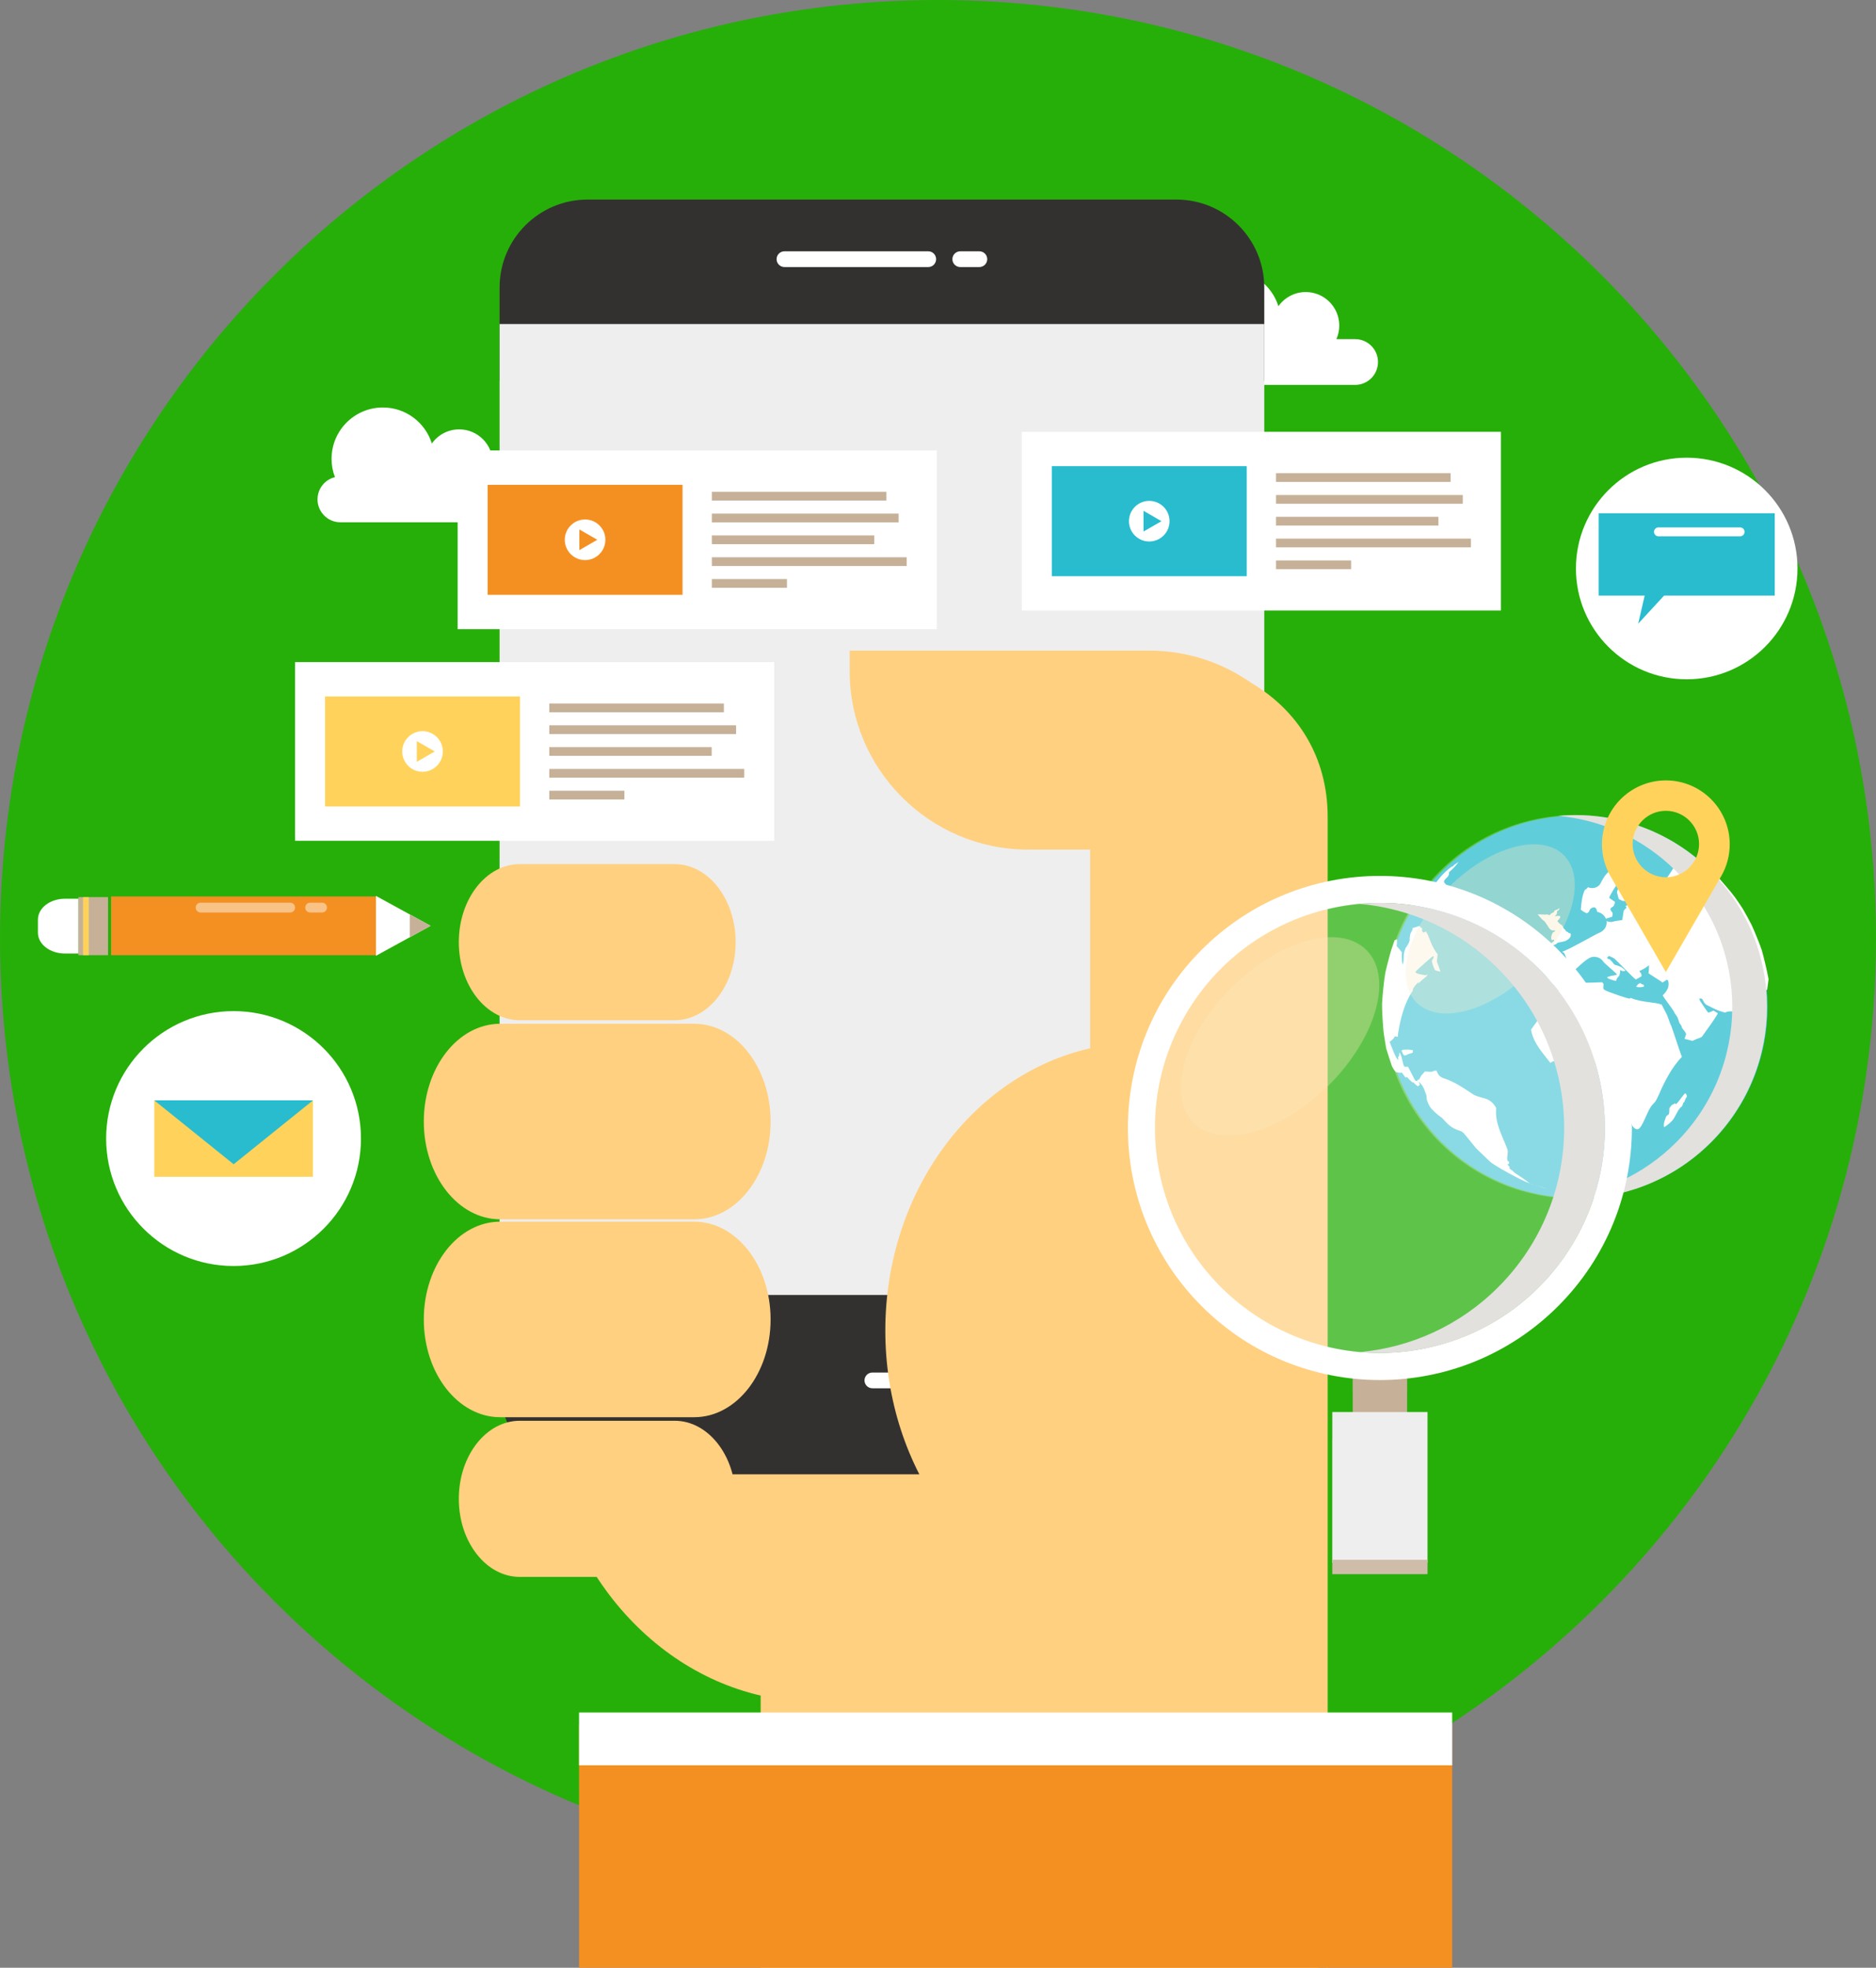 <?xml version="1.0" encoding="UTF-8"?><svg xmlns="http://www.w3.org/2000/svg" viewBox="0 0 428.76 449.63"><rect x="0" y="0" width="428.76" height="449.63" fill="#808080" stroke="none"/><defs><style>.cls-1{fill:#fae8bd;mix-blend-mode:overlay;opacity:.33;}.cls-2,.cls-3{fill:#fff;}.cls-4{fill:#f49022;}.cls-5,.cls-6,.cls-7{fill:#c6b198;}.cls-8{isolation:isolate;}.cls-3{opacity:.26;}.cls-9{fill:#ffd35b;}.cls-10{fill:#26af09;}.cls-11{fill:#333130;}.cls-12{fill:#ffd080;}.cls-13{fill:#e2e1de;}.cls-13,.cls-6,.cls-7{mix-blend-mode:multiply;}.cls-14{fill:#d0bda9;}.cls-15{fill:#28bcce;}.cls-16{fill:none;}.cls-17{opacity:.46;}.cls-7{opacity:.48;}.cls-18{fill:#eee;}</style></defs><g class="cls-8"><g id="Layer_1"><path class="cls-10" d="M428.76,214.38c0,118.4-95.98,214.38-214.38,214.38S0,332.78,0,214.38,95.98,0,214.38,0s214.38,95.98,214.38,214.38Z"/><path class="cls-2" d="M270.03,77.65c-.5-1.3-.77-2.7-.77-4.18,0-6.48,5.25-11.73,11.73-11.73,5.26,0,9.7,3.46,11.19,8.23,1.39-1.96,3.67-3.24,6.25-3.24,4.23,0,7.66,3.43,7.66,7.66,0,1.11-.23,2.15-.66,3.1h4.28c2.89,0,5.23,2.34,5.23,5.23s-2.34,5.23-5.23,5.23h-38.43c-2.89,0-5.23-2.34-5.23-5.23,0-2.46,1.69-4.53,3.98-5.08Z"/><path class="cls-2" d="M76.55,109.02c-.5-1.3-.77-2.7-.77-4.18,0-6.48,5.25-11.73,11.73-11.73,5.26,0,9.7,3.46,11.19,8.23,1.39-1.96,3.67-3.23,6.25-3.23,4.23,0,7.66,3.43,7.66,7.66,0,1.11-.23,2.15-.66,3.1h4.28c2.89,0,5.23,2.34,5.23,5.24s-2.34,5.23-5.23,5.23h-38.43c-2.89,0-5.23-2.35-5.23-5.23,0-2.46,1.69-4.53,3.98-5.08Z"/><path class="cls-12" d="M173.85,387.44v62.19h127.54l-1.34-199.19-107.24-.95c-2.13-.25-4.29-.41-6.49-.41-34.22,0-61.96,31.29-61.96,69.88,0,33.78,21.25,61.96,49.49,68.47Z"/><g><g><path class="cls-11" d="M114.18,316.79c0,11.09,8.99,20.09,20.09,20.09h134.59c11.1,0,20.09-8.99,20.09-20.09v-31.33H114.18v31.33Z"/><path class="cls-11" d="M288.95,65.69c0-11.09-8.99-20.09-20.09-20.09H134.27c-11.09,0-20.09,9-20.09,20.09v21.4h174.77v-21.4Z"/><rect class="cls-18" x="114.18" y="74.04" width="174.77" height="221.86"/></g><g><path class="cls-2" d="M179.29,57.42c-.99,0-1.8,.8-1.8,1.8h0c0,.99,.8,1.8,1.8,1.8h32.87c.99,0,1.79-.81,1.79-1.8h0c0-.99-.8-1.8-1.79-1.8h-32.87Z"/><path class="cls-2" d="M219.47,57.42c-.99,0-1.8,.8-1.8,1.8h0c0,.99,.8,1.8,1.8,1.8h4.36c.99,0,1.8-.81,1.8-1.8h0c0-.99-.8-1.8-1.8-1.8h-4.36Z"/></g><path class="cls-2" d="M199.38,313.62c-.99,0-1.8,.81-1.8,1.8h0c0,.99,.81,1.8,1.8,1.8h4.37c.99,0,1.8-.81,1.8-1.8h0c0-.99-.81-1.8-1.8-1.8h-4.37Z"/></g><path class="cls-12" d="M234.91,194.13h14.25v45.4c-26.71,6.04-46.82,32.62-46.82,64.51s20.11,58.48,46.82,64.52l54.09,81.08h.19V186.67c0-13.74-6.91-24.39-17.41-30.59-6.62-4.65-14.64-7.41-23.3-7.41h-68.53v4.75c0,22.39,18.32,40.71,40.71,40.71Z"/><g><path class="cls-12" d="M176.12,256.27c0,12.34-7.81,22.34-17.45,22.34h-44.36c-9.63,0-17.45-10-17.45-22.34h0c0-12.34,7.82-22.34,17.45-22.34h44.36c9.64,0,17.45,10,17.45,22.34h0Z"/><path class="cls-12" d="M176.12,301.49c0,12.34-7.81,22.34-17.45,22.34h-44.36c-9.63,0-17.45-10-17.45-22.34h0c0-12.34,7.82-22.34,17.45-22.34h44.36c9.64,0,17.45,10.01,17.45,22.34h0Z"/><path class="cls-12" d="M168.13,342.48c0,9.85-6.24,17.84-13.93,17.84h-35.41c-7.69,0-13.93-7.99-13.93-17.84h0c0-9.85,6.24-17.84,13.93-17.84h35.41c7.69,0,13.93,7.99,13.93,17.84h0Z"/><path class="cls-12" d="M168.13,215.29c0,9.85-6.24,17.83-13.93,17.83h-35.41c-7.69,0-13.93-7.99-13.93-17.83h0c0-9.85,6.24-17.84,13.93-17.84h35.41c7.69,0,13.93,7.98,13.93,17.84h0Z"/></g><rect class="cls-4" x="132.34" y="394.05" width="199.56" height="55.59"/><rect class="cls-2" x="132.34" y="391.3" width="199.56" height="12.07"/><g><rect class="cls-5" x="17.91" y="204.99" width="6.78" height="13.26"/><path class="cls-2" d="M14.83,205.36h3.08v12.52h-3.08c-3.4,0-6.16-2.13-6.16-4.75v-3.01c0-2.63,2.76-4.76,6.16-4.76Z"/><g><rect class="cls-4" x="25.4" y="204.84" width="60.59" height="13.42"/><g><polygon class="cls-2" points="85.92 204.71 98.41 211.55 85.92 218.4 85.92 204.71"/><polygon class="cls-6" points="93.66 208.95 98.41 211.55 93.66 214.15 93.66 208.95"/></g><g class="cls-17"><path class="cls-2" d="M45.85,206.26c-.62,0-1.12,.5-1.12,1.12h0c0,.62,.5,1.12,1.12,1.12h20.47c.62,0,1.12-.5,1.12-1.12h0c0-.62-.5-1.12-1.12-1.12h-20.47Z"/><path class="cls-2" d="M70.88,206.26c-.62,0-1.12,.5-1.12,1.12h0c0,.62,.5,1.12,1.12,1.12h2.72c.62,0,1.12-.5,1.12-1.12h0c0-.62-.5-1.12-1.12-1.12h-2.72Z"/></g></g><rect class="cls-9" x="18.98" y="204.99" width="1.31" height="13.26"/></g><g><path class="cls-2" d="M82.5,260.16c0,16.08-13.04,29.12-29.12,29.12s-29.12-13.04-29.12-29.12,13.03-29.12,29.12-29.12,29.12,13.03,29.12,29.12Z"/><g><polygon class="cls-9" points="53.4 260.21 35.26 251.43 35.26 268.9 35.46 268.9 71.35 268.9 71.51 268.9 71.51 251.45 53.4 260.21"/><polygon class="cls-15" points="71.51 251.45 71.51 251.42 35.26 251.42 35.26 251.43 53.4 266.03 71.51 251.45"/></g></g><g><path class="cls-2" d="M410.82,129.9c0,13.98-11.34,25.32-25.32,25.32s-25.32-11.34-25.32-25.32,11.33-25.32,25.32-25.32,25.32,11.34,25.32,25.32Z"/><g><polygon class="cls-15" points="365.37 117.29 405.62 117.29 405.62 136.1 380.32 136.1 374.41 142.51 375.89 136.1 365.37 136.1 365.37 117.29"/><path class="cls-2" d="M379.04,120.51c-.56,0-1.02,.46-1.02,1.02h0c0,.56,.46,1.02,1.02,1.02h18.66c.56,0,1.02-.46,1.02-1.02h0c0-.56-.45-1.02-1.02-1.02h-18.66Z"/></g></g><g><rect class="cls-2" x="104.59" y="102.93" width="109.51" height="40.83"/><g><g><rect class="cls-4" x="111.44" y="110.78" width="44.55" height="25.14"/><g><path class="cls-2" d="M138.36,123.34c0,2.56-2.08,4.64-4.64,4.64s-4.64-2.08-4.64-4.64,2.08-4.64,4.64-4.64,4.64,2.08,4.64,4.64Z"/><polygon class="cls-4" points="136.51 123.34 132.41 120.98 132.41 125.71 136.51 123.34 132.41 120.98 132.41 125.71 136.51 123.34"/></g></g><g><rect class="cls-5" x="162.69" y="112.38" width="39.9" height="2"/><rect class="cls-5" x="162.69" y="117.36" width="42.69" height="2"/><rect class="cls-5" x="162.69" y="127.33" width="44.54" height="2"/><rect class="cls-5" x="162.69" y="122.34" width="37.12" height="2"/><rect class="cls-5" x="162.69" y="132.31" width="17.17" height="2"/></g></g></g><g><rect class="cls-2" x="233.53" y="98.67" width="109.51" height="40.83"/><g><g><rect class="cls-15" x="240.39" y="106.52" width="44.55" height="25.14"/><g><path class="cls-2" d="M267.3,119.09c0,2.56-2.08,4.64-4.64,4.64s-4.64-2.08-4.64-4.64,2.08-4.64,4.64-4.64,4.64,2.08,4.64,4.64Z"/><polygon class="cls-15" points="265.45 119.09 261.35 116.72 261.35 121.45 265.45 119.09 261.35 116.72 261.35 121.45 265.45 119.09"/></g></g><g><rect class="cls-5" x="291.63" y="108.12" width="39.91" height="2"/><rect class="cls-5" x="291.63" y="113.11" width="42.69" height="2"/><rect class="cls-5" x="291.63" y="123.07" width="44.55" height="2"/><rect class="cls-5" x="291.63" y="118.09" width="37.12" height="2"/><rect class="cls-5" x="291.63" y="128.06" width="17.17" height="2"/></g></g></g><g><rect class="cls-2" x="67.44" y="151.29" width="109.51" height="40.83"/><g><g><rect class="cls-9" x="74.29" y="159.14" width="44.55" height="25.14"/><g><path class="cls-2" d="M101.21,171.71c0,2.56-2.08,4.64-4.64,4.64s-4.64-2.08-4.64-4.64,2.08-4.64,4.64-4.64,4.64,2.08,4.64,4.64Z"/><polygon class="cls-9" points="99.36 171.71 95.26 169.34 95.26 174.08 99.36 171.71 95.26 169.34 95.26 174.08 99.36 171.71"/></g></g><g><rect class="cls-5" x="125.54" y="160.75" width="39.9" height="2"/><rect class="cls-5" x="125.54" y="165.73" width="42.69" height="2"/><rect class="cls-5" x="125.54" y="175.7" width="44.55" height="2"/><rect class="cls-5" x="125.54" y="170.71" width="37.12" height="2"/><rect class="cls-5" x="125.54" y="180.68" width="17.17" height="2"/></g></g></g><g><g><path class="cls-15" d="M403.98,230.05c0,24.12-19.55,43.68-43.68,43.68s-43.68-19.56-43.68-43.68,19.56-43.68,43.68-43.68,43.68,19.55,43.68,43.68Z"/><g><path class="cls-2" d="M374.06,225.5c.35,.15,1.66,.08,1.69-.14v-.05c0-.06-.03-.15-.05-.18-.01-.04-.12-.14-.14-.16l-.45-.14h-.04s-.03-.08-.03-.08c0,0-.02-.06-.03-.1l-.04-.02-.05-.02c-.05,0-.28,.12-.5,.26l-.24,.26-.19,.21c0,.06,0,.13,.02,.16l.04,.02Z"/><path class="cls-2" d="M333.43,196.92c-.36,.22-.71,.44-1.06,.68-.53,.56-.83,.96-.38,.38h-.15c-.99,.72-1.9,1.54-2.71,2.52-.3,.37-.61,.75-.92,1.14,.14,.04,.41,.34,.46,.68l-1.08,1.12-.14,.15c-.15,.17-.32,.3-.36,.3h-.04c-.06-.03-.21-.01-.56,.39h0c-.1,.21-.19,.36-.24,.45,.04,.01,.12,.04,.27,.09l.29,.1c-.15,.3-.1,.98,.1,1.51l.5-.29c1.29-.76,1.28-.98,1.27-1.32-.02-.66-.02-.83,.12-1.01,.08-.1,.21-.15,.34-.18q.38-.1,1.35-1.03c.48-.45-.66-.76-.43-1.32,.26-.6,1-.86,1.1-1.55l.02-.15c-.12-.1,.03-.36,.34-.59,.31-.23,1.47-1.5,1.43-1.48-.04,.02,.12-.21,.43-.54,.02-.02,.03-.04,.05-.06Z"/><path class="cls-2" d="M352.82,210.37c.11,0,.69,.81,1.28,1.78h.01q.45,.51,.9,.45s.05,0,.05,0h.02s0,0,0,0h.02s.13,0,.29,.01c.15,0-.01,.31-.46,.41l-.21,.41c-.26,.51-.28,1.44,.03,1.37l.4-.1s.03,.14,.04,.29l-.47,.37-.76,.6c.33,.07,.8,.07,1.05,0,.25-.06,.56-.19,.7-.27l.14-.14c.13-.13,.18-.14,.23-.15l.45-.09c.5-.09,1.08-.23,1.3-.32,.21-.09,.57-.33,.8-.55,.23-.21,.4-.57,.38-.78v-.2c.01-.33-.48-.12-.59-.39-.09-.25-.45-.08-.53-.34-.11-.35-.55-.47-.63-.85l-.03-.12c-.14-.19-.26-.35-.27-.36,0,0-.17-.12-.36-.25l-.16-.12c-.16-.12-.27-.3-.41-.44-.14-.14-.04-.23,.15-.41,.11-.11,1.06-1.05-.26-.89l-.51,.06c-.08-.02,.05-.18,.29-.34l.12-.25c.09-.18-.05-.38,.06-.56,.06-.09,.12-.08,.16-.08h.01c.29-.29,.47-.52,.4-.52-.07,0-.29,.03-.3,.04-.02,.01-.07,.06-.12,.11-.05,.05-.14,.09-.21,.09-.07,0-.63,.25-.61,.34,.03,.09-.13,.34-.28,.36-.15,.02-.6,.27-.7,.53l-.06,.02c-.21,.06-.33-.13-.52-.15-.16-.02-.3,.06-.45,.05l-1.77-.08c.64,.8,1.26,1.45,1.37,1.45Z"/><g><path class="cls-2" d="M349.74,270.44c-.38-.17-.66-.48-1-.72l-.64-.45c-.72-.48-1.44-.97-1.62-1.08-.17-.11-.6-.45-.59-.48,.01-.03-.24-.27-.6-.48l-.28-.24-.04-.03s-.07-.08-.05-.1c.02-.02,.08-.07,.11-.07,.03,.01,.11,.01,.1,0,0,0-.61-.7-.59-.72,.02-.02,.11-.07,.17-.08,.06,0,.19-.06,.17-.11-.01-.05-.03-.18,.03-.19,.03,0,.01-.11-.05-.26-.84-.2-.01-1.95-.34-2.82-1.25-3.34-2.88-5.89-2.57-9.44-1.5-2.75-3.6-2.01-5.33-3.16-2.09-1.38-4.2-2.85-6.61-3.61-.95-.3-1.47-.98-1.64-1.73-.34-.06-.62-.03-.78,.09-.37,.29-1.84,.01-1.96,.09-.12,.07-.41,.6-.61,.7-.19,.1-.74,1.29-.76,1.25-.02-.04-.09-.13-.13-.12-.04,0-.14,.05-.15,.09-.01,.04-.04,.17-.04,.22,0,.04-.18,.03-.4-.03-.22-.06-1.62-3.2-1.78-3.22-.16-.02-.73,.18-.91-.21-.18-.39-.41-1.57-.52-1.97-.1-.4-.47-1.16-.49-1.1-.02,.06-.07,.97-.11,.98-.04,0-.15,0-.18-.02-.03-.02-.04,.22,.04,.59,.09,.36-.31,.15-.93-1.3-.61-1.46-1.08-2.69-1.04-2.68,.04,.02,1.05-.79,1.08-1.07,.01-.18,.36-.2,.79-.04-.02-.25,0-.52,.04-.78,.56-3.48,1.44-6.95,3.37-9.79,0-.05,0-.11,0-.17,.01-.6,1.48-2.01,1.37-1.79-.04,.09-.1,.25-.14,.41,.55-.6,1.17-1.16,1.87-1.67,.21-.16,.27-.67,.24-.58-.03,.09-.23,.3-.37,.29-.14,0-2.69-.33-2.32-.83,.37-.5,3.96-3.59,3.98-3.56,.02,.04,.1,.14,.15,.15,.04,.01-.08,.37-.35,.76-.28,.4,.55,2.15,.62,2.29,.07,.14,1.28,.37,1.28,.37,0,0-.8-2.28-.83-2.31-.01-.02,.08-.85,.17-1.67-.83-1.01-1.35-2.2-1.83-3.43-.26-.67-.49-1.3-.89-1.8-.2,.19-.47,.33-.53,.28-.09-.07-.34-.33-.32-.46,.02-.14,.06-.31,.05-.31,0,0,0-.07,.01-.17-.28-.17-.5-.37-.66-.59-.51,.25-1.66,.48-1.67,.58l.07,.02s.07-.01,.07-.01h0s0,0,0,0c0,0,.01,.13-.06,.3-.07,.17-.44,.81-.49,1.01-.04,.19-.18,.95-.14,1.27,.04,.32-.39,1.19-.94,1.91l-.26,.8c-.3,.91,0,1.88-.34,2.78l-.04,.11c-.14,.09-.24-1-.23-2.41v-.02l.07-.14c.03-.2-1.15-1.52-1.19-1.51-.04,.01-.07-.16-.01-.4,.06-.24,.02-1,.08-1.17,0,0,0,0,.03-.06-.19,.09-.39,.16-.61,.2-.21,.56-.49,1.39-.72,2.09-.3,.93-1.15,4.17-1.41,5.41-.25,1.25-.69,5.69-.74,7-.05,1.3,.24,5.64,.37,6.67,.14,1.03,.56,3.47,.56,3.48,0,0,.03,.11,.06,.24l.65,2.04,.15,.45c.22,.68,.41,1.26,.43,1.31,.02,.04,.06,.14,.09,.22,.04,.08,.32,.59,.34,.6,.01,0,.09,.1,.17,.21,.08,.11,.4,.48,.43,.47,.03,0,.16,0,.23,.02,.07,.01,.26,0,.29,.03,.03,.03,.16,.08,.24,.08,.09,0,.31-.03,.35-.04,.04-.01,.16,0,.21,.03,.05,.03,.82,1.19,.85,1.13,.04-.07,.17-.31,.46,.03,.28,.34,1.14,1.13,1.16,1.09,.02-.04,.07-.11,.08-.1,0,0,.45,.48,.47,.48,.02,0,.03,0,.03,0,0,0,.09,.08,.2,.19,.11,.1,.42,.32,.42,.28,0-.04,.06-.14,.14-.16,.07-.02,.25-.14,.25-.22,0-.08-.16-.53-.16-.54,0-.01,0-.05,.01-.09,0-.04,.33,.3,.71,.84,.39,.54,.69,1.53,.7,1.56,0,.03,.09,.25,.16,.42,.08,.17,.21,.82,.14,.95-.08,.13,.34,1.19,.72,1.84,.38,.65,1.62,1.82,2.76,2.58l.86,.91c.56,.59,1.4,1.48,3.12,2.02,.37,.12,.55,.18,.95,.52q.19,.17,2.37,2.88l.5,.62c1.02,.99,2.47,2.39,3.24,3.11,.77,.72,6.98,4.26,9.12,4.96,.04,.01,.08,.03,.12,.04-.03-.01-.06-.03-.1-.04Z"/><path class="cls-2" d="M350.79,270.79c1.61,.52,2.81,.88,2.8,.86,0-.02-1.22-.41-2.8-.86Z"/><path class="cls-2" d="M350.79,270.79c-.31-.1-.63-.2-.96-.31l.22,.1c.25,.07,.5,.14,.74,.21Z"/></g><path class="cls-2" d="M356.47,207.55s-.11,.01-.15,.03c-.05,.02-.06,.05,.01,.04,.07,0,.17-.08,.13-.07Z"/><path class="cls-2" d="M322.88,239.94c-1.27-.18-2.43-.13-2.57,.11l.41,.89c.05,.11,.14,.31,.55,.2,.27-.07,.48-.25,.74-.34,.22-.07,.45-.1,.67-.18,.02,0,.06-.02,.08-.03,.05-.02,.15-.08,.15-.2l-.02-.44Z"/><path class="cls-2" d="M381.85,234.23c-.22-.63-.45-1.26-.69-1.89-.04-.12-.09-.24-.13-.35-.02-.04-.04-.08-.06-.13-.39-.77-.81-1.55-1.21-2.33-.91-.29-1.87-.41-2.82-.53-1.49-.19-2.95-.42-4.31-1-.03,.06-.04,.12-.03,.16,.05,.27-5.01-1.45-5.87-1.96-.68-.4,.1-1.2-.45-1.64l-.15-.12c-1.1,.06-3.2,.12-4.67,.13l-1.16,.68c-.19,.12-.38,.25-.55,.43-1.1,1.11-1.19,1.05-2.04,.5q-.72-.46-2.01,.5l-.12,.09c0,.21-1.2,2.12-2.65,4.22-1.35,1.96-2.63,3.78-3,4.27,.36,2.43,1.88,4.42,3.43,6.37,.32,.41,.65,.83,.99,1.25,.35-.3,.82-.5,1.42-.49,2.1,.02,4.25,.47,6.36,.43,.47-.22,1.01-.25,1.55-.13,.07-.01,.14-.02,.21-.03,1.19-.22,2.39,.31,2.74,1.55,.04,.14,.06,.29,.07,.43,1.53,1.56,2.65,3.65,3.53,5.49,1.1,2.32,2.01,4.73,2.86,7.15,.49,.67,1.14,1.04,1.65,.48,.99-1.08,1.9-4.25,2.91-5.31,.21-.22,.43-.45,.63-.68,0,0,.01-.01,.02-.02,.31-.5,.56-1.01,.8-1.54,1.26-2.91,2.92-6.28,5.29-8.71-.46-1.27-.89-2.55-1.32-3.85-.38-1.15-.76-2.29-1.17-3.43Z"/><path class="cls-2" d="M402.72,217.29c-.37-1.23-1.97-5.09-2.4-5.97-.43-.87-1.75-3.26-2.02-3.69-.26-.43-1.07-1.61-1.79-2.63-.72-1.02-3.57-4.31-4.43-5.2-.28-.29-.77-.75-1.32-1.24-1.01,.12-4.87-3.93-5.79-3.46-1.74,.89-3.77,6.63-5.77,6.88-.3,.17-.67,.28-1.1,.28-.29,0-.55-.05-.78-.13-.52,.11-1.06,.04-1.5-.27-1.55-1.09-3.06-2.21-4.2-3.65-.49,0-.98,.03-1.46,.07-.04,0-.59,.08-.38,.05-.16,.03-.31,.06-.47,.09-.26,.06-.51,.13-.76,.22,0,.01-.31,.15-.35,.18-.15,.09-.29,.17-.43,.27,.05-.02-.49,.44-.57,.54-.48,.53-.98,1.37-1.4,2.21-.51,1.02-1.87,1.34-2.86,.89-.18,.23-.41,.45-.63,.57-.04,.02-.08,.04-.11,.07-.62,1.33-.79,2.93-.91,4.49,.42,.35,1.02,.71,1.41,.83l.34-.25c.08-.05,.09-.08,.11-.14,.32-.82,.7-.89,1.11-.97,.49-.1,.75,.76,.73,.8-.01,.04,0,.12,.03,.14,0,0,.03,.05,.06,.11,.88,.13,1.68,.81,1.98,1.63,.02-.13,.08-.15,.48-.26l.85-.23c.07-.05,.26-.56,.13-.97-.03-.11-.43-.49-.46-.72-.05-.38,.67-.73,.67-.73,.15-.2,.46-.94,.35-1.03-.11-.09-1.26-.85-1.31-.94-.05-.09,2.09-4.02,3.03-4.28l-.14,.73-.14,.77c-.63,.49-1.05,1.26-.92,1.71,.13,.45,.34,1.4,.4,1.41,.06,0,.89,.41,.9,.41h0s0,0,0,0h.04s1.38,.01,1.97-.32c.59-.32,1.44,.6,1.31,.7-.12,.09-.67,.25-.92,.26-.25,.01-2.21,.48-1.72,.63,.49,.15-.46,.83-.48,.92-.02,.09-.33,2.15-.34,2.16,0,0-1.99,.27-2.26,.4-.16,.08-.71,.05-1.33-.15,.19,1.24-.62,2.29-1.78,2.72-.67,.25-7.13,3.97-8.38,4.27,.13,.06,.27,.14,.38,.22,.35,.25,.87,2.17,.78,2.32-.1,.14-.45,.47-.5,.46-.05,0-.83-.24-1.67-.5-.83-.26-2.41,1.52-2.38,2.24,.03,.72,.39,2.75,.51,2.92l.14,.05c.46,.18,.66-.46,1.11-.35l.43,.11c.18,.39,.35,.72,.39,.72,.03,0,.06,.01,.06,.01,0,0,0,0,0,0h.02s1.23-.45,1.24-.45h0s0,0,0,0h.01s0,0,0,0c0,0,.43-.29,.95-.64-.18-.81,0-1.71,.65-2.25,1.35-1.13,2.51-2.45,4.02-3.37,1.15-.7,2.7-.26,3.36,.88,.14,.23,3.15,2.75,3.05,2.83-.1,.08-.66,.24-1.01,.27-.36,.02-1.27,.33-1.27,.37s.21,.24,.46,.36c.25,.12,.82,.24,1.03,.34,.21,.1,.57,.12,.61,.06,.04-.07,.09-.28,.09-.32,0-.05,.21-.39,.49-.66,.28-.27,.35-1.18,.32-1.23-.04-.05-.06-.1-.05-.12,0-.02,.03-.06,.05-.07,.02-.02,.2,.06,.39,.17,.19,.11,.81,.02,.8-.02-.01-.04-.05-.12-.08-.17-.03-.05-.71-.61-1.02-.75-.31-.14-.7-.29-.86-.32-.16-.03-.36-.09-.44-.12-.08-.04-.29-.22-.32-.33-.03-.12-.73-.76-.73-.81,0-.05-.14-.17-.29-.17-.15,0-.41-.15-.42-.23,0-.07,.31-.5,.4-.49,.09,0,.77,.31,1.19,.56,.42,.26,4.8,4.93,5,4.81,.2-.12,1.02-.58,1.2-.67,.18-.09,0-.61,0-.66,0-.04-.46-.57-.43-.59,.03-.02,1.33-.54,2.21-1.34,0,0,0,1.78-.14,1.8-.15,.02,3.28,2.09,3.21,2.17-.07,.08,.69-.46,.97-.63,.28-.16,.58,.67,.37,1.6-.21,.94-1.24,1.92-1.26,1.96-.02,.04,.47,.82,1.11,1.65,.64,.83,1.58,2.21,1.55,2.26-.03,.05,.22,.45,.52,.81,.29,.36,.6,1.57,.62,1.59,.01,.02,.57,.7,.55,.95-.02,.25,.6,.8,.66,.99l.1,.13,.04,.06c.06,.07,.14,.28,.18,.46l-.05,.13-.31,.9c.99,.25,1.81,.46,1.81,.46,0,0,.24-.1,.52-.23,.28-.13,.51-.23,1.04-.41h.03s.07-.03,.15-.07c.08-.04,.28-.15,.31-.16,.03,0,.05,0,.05,0h.01s.87-1.21,1.92-2.68c1.05-1.47,1.85-2.74,1.76-2.76-.09-.02-.99-.66-1.06-.6-.07,.06-.28,.21-.37,.2-.08,0-.58,.27-.73,.26-.14-.01-1.19-1.65-1.57-2.19-.38-.54-.59-1.01-.45-1.03,.13-.02,.55,0,.63,.13,.08,.13,.3,.56,.38,.68,.07,.12,.3,.43,.35,.46,.05,.04,.15,.11,.22,.16,.07,.05,.88,.46,1.8,.91,.73,.36,1.74,.69,2.45,.87,1.26-.61,3.01-.28,3.49,1.45,.29,1.02,.5,2.04,.66,3.08,.17-.16,.34-.31,.53-.45,.76-.59,1.66-.79,2.5-.66,.19-.3,.34-.54,.36-.54,.04,0,.15,.05,.17,.14,.01,.06,.05,.15,.1,.21,.73-2.15,1.23-4.34,1-6.68-.07-.73,.29-1.38,.84-1.84,.12-.77,.2-1.56,.31-2.36-.3-1.68-1.17-5.33-1.5-6.43Z"/><path class="cls-2" d="M385.18,249.81h-.03s-.13,.11-.22,.2l-.09,.11c-.12,.13-.25,.31-.53,.67l-.7,.93c-.25,.3-.49,.56-.53,.59h-.02l-.1-.07c-.08-.1-.15-.19-.15-.18,0,0-.03,.02-.04,.03,0,0-.03,.03-.03,.03,0,0-.02,.03-.04,.06-.02,.03-.17,.13-.29,.16-.12,.02-.4,.23-.41,.24-.01,.01-.24,.32-.47,.66l-.02,.73c0,.11-.01,.43-.06,.52l-.05,.1c-.08,.07-.19,.17-.25,.21-.06,.04-.25,.18-.29,.22-.04,.03-.27,.61-.45,1.19-.17,.58-.19,1.19-.03,1.36l.78-.58c.25-.18,.56-.45,.96-.85,.37-.37,.89-1.37,1.35-2.24l.04-.09c.26-.39,.55-.75,.62-.8l.04-.03,.12-.07c.06-.05,.16-.17,.22-.25l.08-.26,.08-.29c.04-.11,.09-.2,.11-.2h.04s0,0,.02,0c0,0,.03-.01,.04-.02,0,0,.02-.03,.03-.03,0,0,.16-.38,.35-.84l.25-.38c.12-.18-.17-.81-.32-.8Z"/></g></g><g><g><path class="cls-3" d="M391.03,199.07c-17.11-17.11-44.85-17.11-61.97,0-17.11,17.11-17.11,44.85,0,61.96,17.11,17.11,44.85,17.11,61.97,0,17.11-17.11,17.11-44.85,0-61.96Z"/><path class="cls-13" d="M391.03,199.07c-9.57-9.57-22.46-13.78-34.96-12.65,9.86,.89,19.47,5.11,27.01,12.65,17.11,17.11,17.11,44.85,0,61.96-7.55,7.55-17.16,11.76-27.01,12.65,12.5,1.13,25.39-3.09,34.95-12.65,17.11-17.11,17.11-44.85,0-61.96Z"/></g><path class="cls-1" d="M357.42,195.42c5.25,5.25,1.96,17.04-7.33,26.33-9.3,9.3-21.09,12.58-26.33,7.33-5.25-5.25-1.96-17.04,7.33-26.33,9.3-9.3,21.09-12.58,26.33-7.33Z"/></g></g><g><g><rect class="cls-5" x="309.17" y="310.16" width="12.42" height="23.53"/><rect class="cls-7" x="309.17" y="310.16" width="12.42" height="7.76"/><rect class="cls-18" x="304.5" y="322.65" width="21.76" height="34.43"/><rect class="cls-18" x="304.57" y="328.73" width="10.77" height="28.36"/><path class="cls-2" d="M356.1,217.01c-22.49-22.49-58.96-22.49-81.45,0-22.49,22.49-22.49,58.96,0,81.45,22.49,22.5,58.96,22.5,81.45,0,22.49-22.49,22.49-58.95,0-81.44Zm-30.23,91.04c-27.79,5.8-55.01-12.03-60.81-39.82-5.79-27.79,12.03-55.02,39.82-60.82,27.79-5.79,55.02,12.03,60.82,39.83,5.8,27.79-12.04,55.01-39.83,60.81Z"/><g><path class="cls-3" d="M351.75,221.37c-20.09-20.09-52.66-20.09-72.74,0-20.09,20.08-20.08,52.66,0,72.74,20.09,20.09,52.66,20.09,72.74,0,20.09-20.09,20.09-52.65,0-72.74Z"/><path class="cls-13" d="M351.75,221.37c-11.23-11.23-26.36-16.18-41.04-14.85,11.57,1.05,22.85,6,31.71,14.85,20.09,20.09,20.09,52.65,0,72.74-8.86,8.86-20.14,13.81-31.71,14.85,14.67,1.33,29.8-3.62,41.03-14.85,20.09-20.09,20.09-52.65,0-72.74Z"/></g><rect class="cls-14" x="304.5" y="356.41" width="21.76" height="3.28"/></g><path class="cls-1" d="M312.3,217.08c6.16,6.16,2.3,20-8.61,30.91-10.91,10.91-24.75,14.77-30.92,8.61-6.16-6.16-2.3-20,8.61-30.91,10.91-10.92,24.75-14.77,30.91-8.61Z"/></g><g><path class="cls-9" d="M368.09,200.22c-1.28-2.22-1.96-4.74-1.96-7.3,0-8.05,6.55-14.6,14.6-14.6s14.6,6.55,14.6,14.6c0,2.57-.68,5.1-1.96,7.3l-12.64,21.9-12.64-21.9Zm12.64-14.95c-4.18,0-7.59,3.41-7.59,7.59s3.41,7.59,7.59,7.59,7.59-3.4,7.59-7.59-3.41-7.59-7.59-7.59Z"/><path class="cls-16" d="M380.73,178.94c7.72,0,13.98,6.27,13.98,13.98,0,2.55-.68,4.94-1.87,6.99l-12.11,20.97-12.11-20.97c-1.19-2.06-1.88-4.44-1.88-6.99,0-7.72,6.26-13.98,13.99-13.98m0,22.13c4.54,0,8.21-3.67,8.21-8.2s-3.68-8.21-8.21-8.21-8.21,3.68-8.21,8.21,3.68,8.2,8.21,8.2m0-23.37c-8.39,0-15.22,6.83-15.22,15.22,0,2.67,.71,5.3,2.04,7.61l12.11,20.97,1.07,1.85,1.07-1.85,12.11-20.97c1.33-2.3,2.04-4.93,2.04-7.61,0-8.39-6.83-15.22-15.22-15.22h0Zm0,22.13c-3.85,0-6.97-3.13-6.97-6.97s3.13-6.97,6.97-6.97,6.98,3.13,6.98,6.97-3.13,6.97-6.98,6.97h0Z"/></g></g></g></svg>